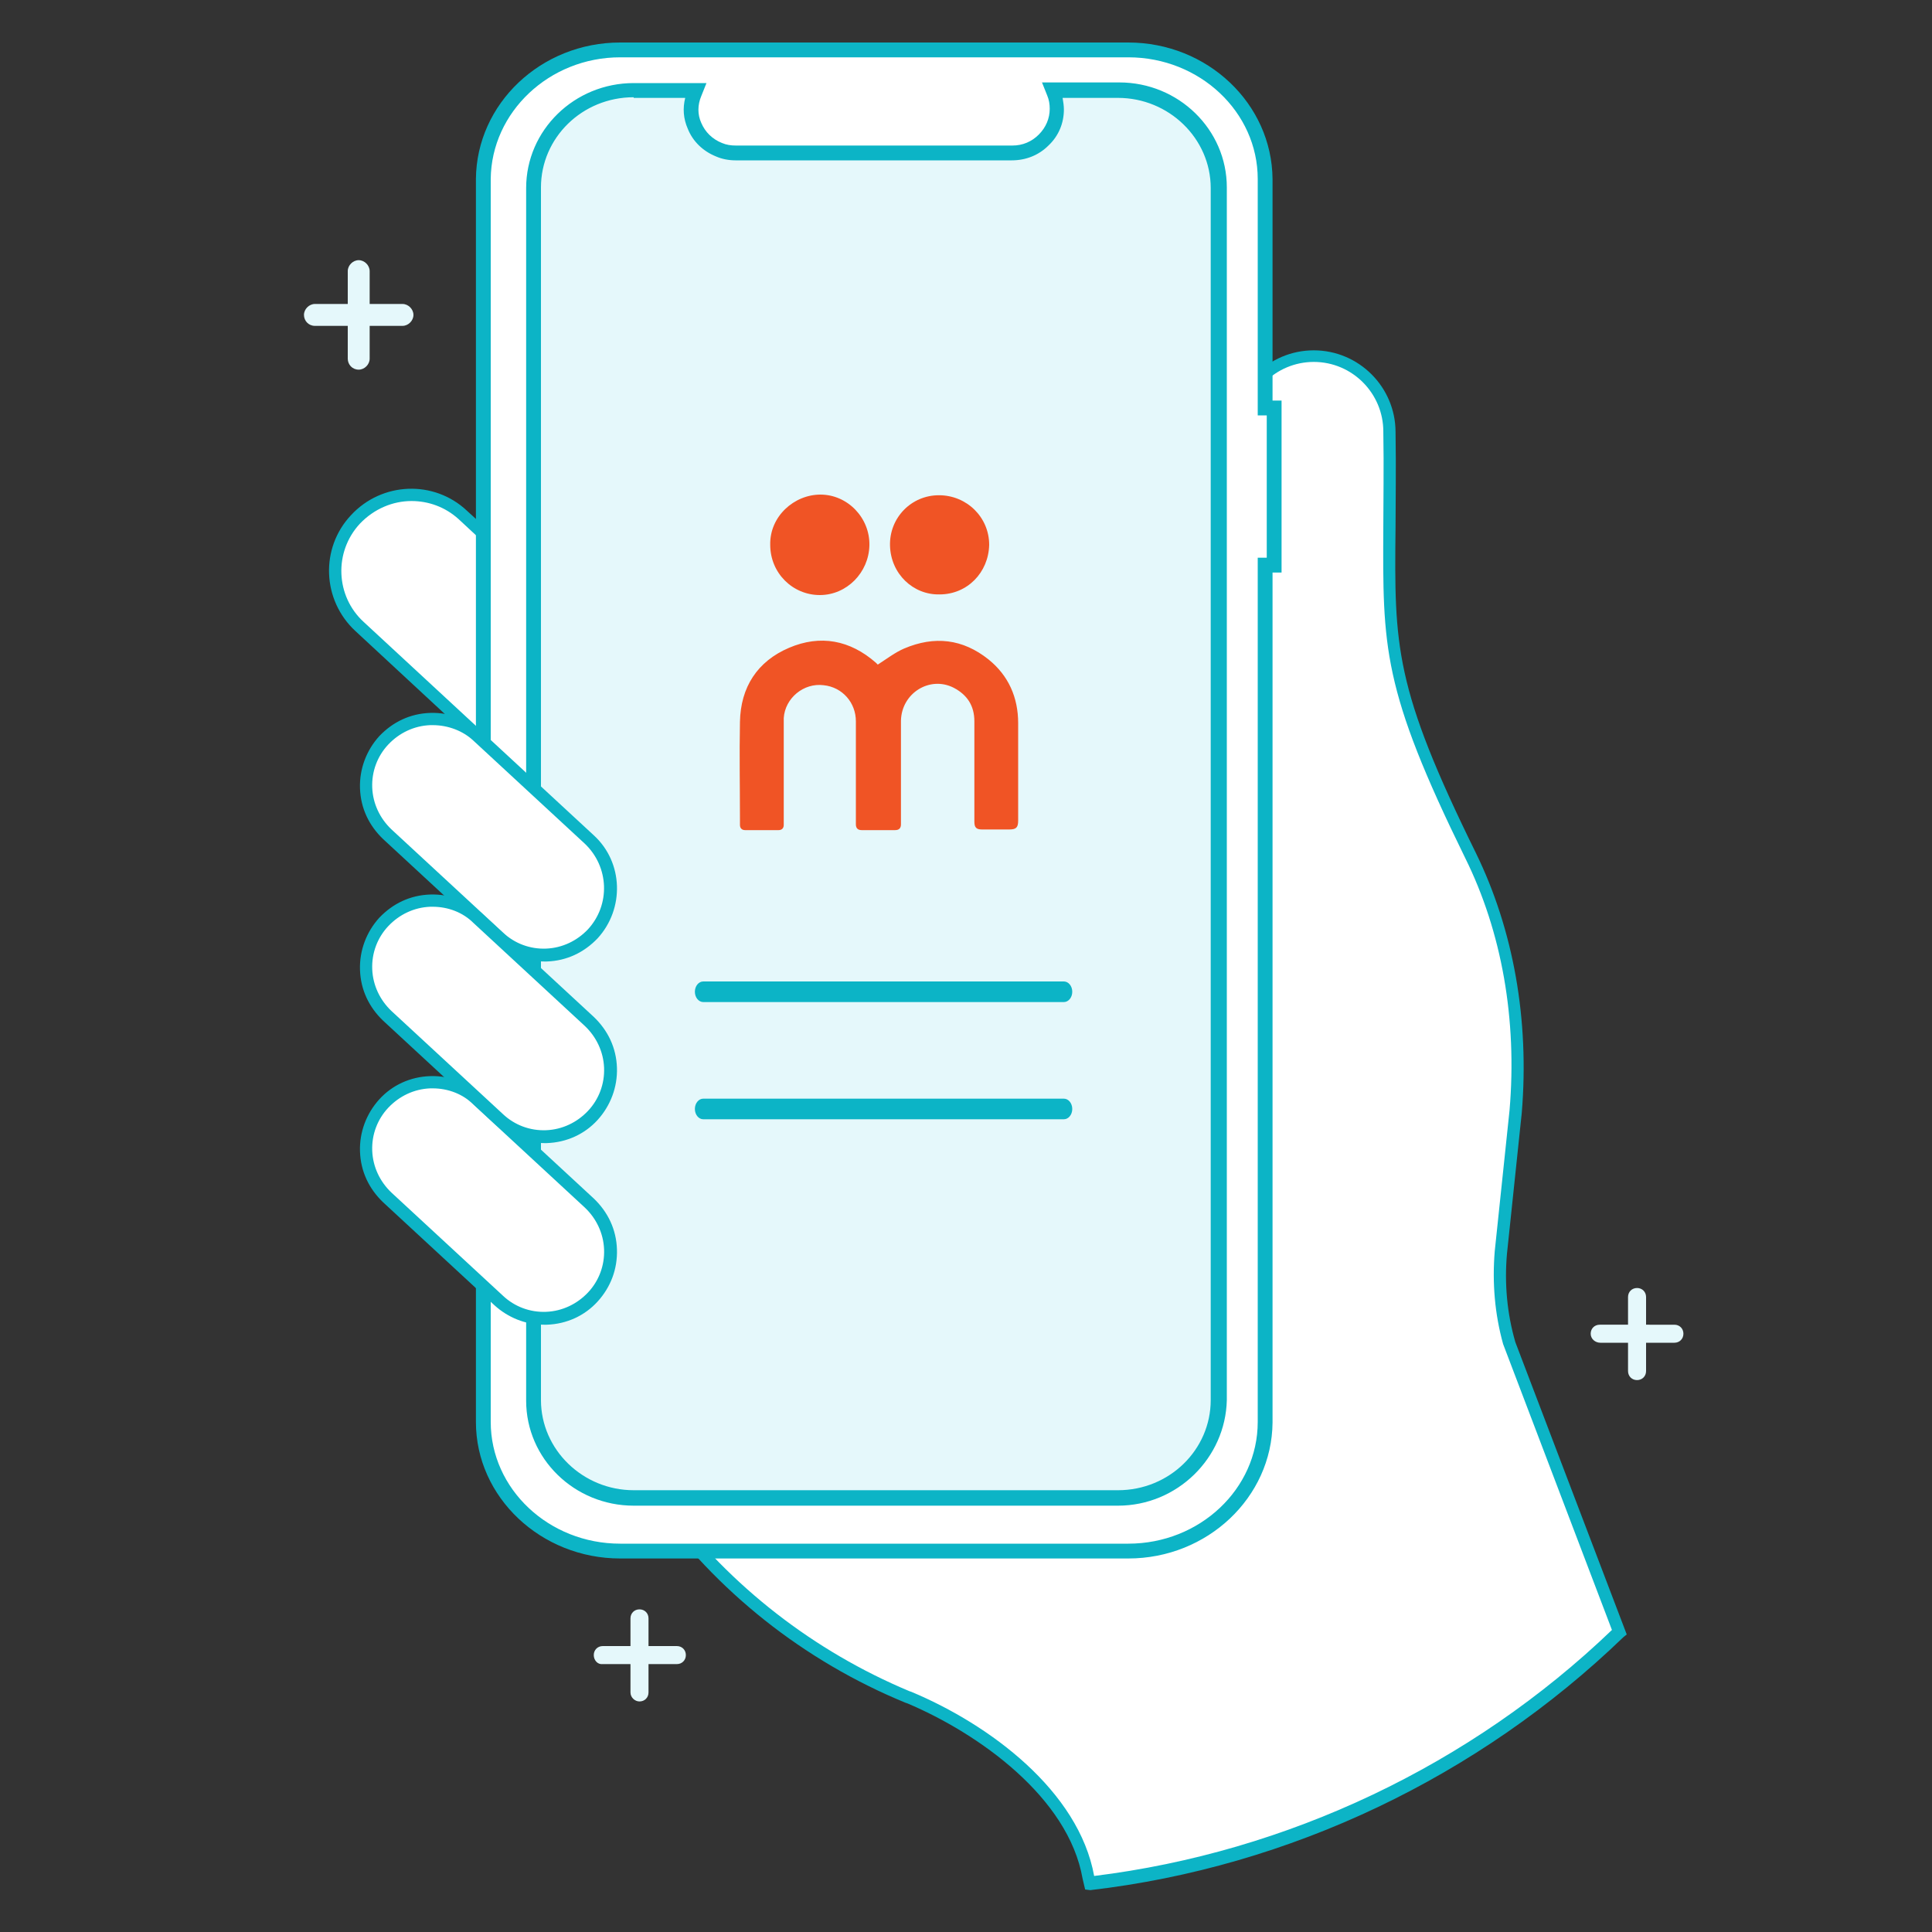 <?xml version="1.0" encoding="utf-8"?>
<!-- Generator: Adobe Illustrator 25.0.0, SVG Export Plug-In . SVG Version: 6.00 Build 0)  -->
<svg version="1.1" id="Layer_1" xmlns="http://www.w3.org/2000/svg" xmlns:xlink="http://www.w3.org/1999/xlink" x="0px" y="0px"
	 viewBox="0 0 300 300" style="enable-background:new 0 0 300 300;" xml:space="preserve">
<rect x="0" y="0" width="300" height="300" fill="#333333" stroke="none"/>
<style type="text/css">
	.st0{fill:#FFFFFF;}
	.st1{fill:#0CB4C6;}
	.st2{fill:#E5F8FB;}
	.st3{fill:#F05425;}
</style>
<g>
	<path class="st0" d="M75,82.8L71.9,80c-4.8-4.4-12.3-4.1-16.7,0.6c-4.4,4.8-4.1,12.3,0.6,16.7L75,115V82.8z"/>
	<path class="st1" d="M75.9,117.2L55.2,98c-5.2-4.8-5.5-12.9-0.7-18c4.8-5.2,12.9-5.5,18-0.7l3.4,3.1V117.2z M63.9,77.8
		c-2.9,0-5.8,1.2-8,3.5c-4.1,4.4-3.8,11.3,0.6,15.3L74,112.8V83.2l-2.8-2.6C69.1,78.7,66.5,77.8,63.9,77.8z"/>
</g>
<g>
	<path class="st0" d="M234.3,208.4c-1.2-4.6-1.7-9.3-1.3-14.1l2.3-21.8c1.1-13.7-1-27.4-7-39.8c-15.7-31.9-12.1-34.2-12.6-65.8
		c0-6.5-5.2-11.7-11.7-11.7c-6.5,0-11.7,5.2-11.7,11.7c0,128.7,0.2,119.2-0.6,123v16.8c0,14.2-11.5,25.7-25.7,25.7
		c-9.4,0-41.9,0-64.1,0c9.8,13.7,23.3,24.4,38.9,30.9c0.1,0,0.2,0.1,0.3,0.1c12.1,5.1,25.6,15.3,27.8,27.9l0.2,0.9
		c31.8-3.7,60.4-17.9,82.2-39L234.3,208.4z"/>
	<path class="st1" d="M168.5,293.4l-0.4-1.7c-2.2-12.6-16.1-22.5-27.2-27.2l-0.3-0.1c-15.8-6.5-29.4-17.3-39.3-31.2l-1.1-1.5H166
		c13.7,0,24.8-11.1,24.8-24.8l0-17c0.1-0.2,0.1-0.4,0.1-0.6c0.4-1.8,0.4-2.3,0.4-52.3c0-17,0-39.6,0-69.9c0-7,5.7-12.7,12.7-12.7
		c7,0,12.7,5.7,12.7,12.7c0.1,5.8,0,10.6,0,14.8c-0.2,18.5-0.2,24.8,12.5,50.6c5.8,11.9,8.3,25.8,7.1,40.3l-2.3,21.9
		c-0.4,4.6,0,9.2,1.3,13.7l17.3,45.4l-0.5,0.4c-22.5,21.7-51.8,35.7-82.8,39.3L168.5,293.4z M103.8,233.5
		c9.7,12.9,22.6,22.9,37.4,29.1l0.3,0.1c12.2,5.1,26,15.4,28.4,28.6l0,0c30-3.7,58.5-17.2,80.4-38.2l-16.9-44.4
		c-1.3-4.7-1.7-9.5-1.3-14.4l2.3-21.9c1.2-14.1-1.2-27.7-6.9-39.2c-12.9-26.3-12.8-32.6-12.7-51.5c0-4.2,0.1-9,0-14.7
		c0-5.9-4.8-10.8-10.8-10.8c-5.9,0-10.8,4.8-10.8,10.8c0,30.3,0,52.9,0,69.9c0,50.8,0,50.8-0.5,52.8c0,0.1-0.1,0.3-0.1,0.5v16.7
		c0,14.7-12,26.7-26.7,26.7H103.8z"/>
</g>
<g>
	<g>
		<path class="st0" d="M96.3,7.8c-11.7,0-21.2,9-21.2,20v193c0,11.1,9.5,20,21.2,20c0,0,0,0,0,0h78.9c11.7,0,21.2-9,21.2-20V87.7
			h1.4V63.3h-1.4V27.8c0-11.1-9.5-20-21.2-20L96.3,7.8z"/>
	</g>
	<g>
		<path class="st1" d="M175.2,242H96.3c-12.3,0-22.4-9.5-22.4-21.2v-193C74,16.1,84,6.6,96.3,6.6h78.9c12.3,0,22.3,9.5,22.4,21.2
			v34.4h1.4v26.7h-1.4v132C197.5,232.5,187.5,242,175.2,242z M96.3,8.9c-11,0-20,8.5-20.1,18.9v193c0,10.4,9,18.9,20.1,18.9h78.9
			c11.1,0,20.1-8.5,20.1-18.9V86.6h1.4V64.5h-1.4V27.8c0-10.4-9-18.9-20.1-18.9H96.3L96.3,8.9z"/>
	</g>
</g>
<g>
	<g>
		<path class="st2" d="M173.6,232.6H98.4c-8.6,0-15.6-6.8-15.6-15.2V29.2c0-8.4,7-15.2,15.6-15.2h9.6l-0.2,0.4
			c-1.4,3.5,0.3,7.4,3.8,8.8c0.8,0.3,1.7,0.5,2.6,0.5h42.9c3.8,0,6.9-3,6.9-6.8c0-0.9-0.2-1.7-0.5-2.5l-0.2-0.4h10.2
			c8.6,0,15.6,6.8,15.6,15.2v188.3C189.2,225.8,182.2,232.6,173.6,232.6z"/>
	</g>
	<g>
		<path class="st1" d="M173.6,233.8H98.4c-9.2,0-16.7-7.3-16.7-16.3V29.2c0-9,7.5-16.3,16.7-16.3h11.3l-0.8,2
			c-0.6,1.4-0.6,2.9,0,4.2c0.6,1.4,1.7,2.5,3.2,3.1c0.7,0.3,1.4,0.4,2.2,0.4h42.9c1.6,0,3-0.6,4.1-1.7c1.1-1.1,1.7-2.5,1.7-4
			c0-0.7-0.1-1.4-0.4-2.1l-0.8-2h12c9.2,0,16.7,7.3,16.7,16.3v188.3C190.3,226.4,182.8,233.8,173.6,233.8z M98.4,15.1
			c-8,0-14.4,6.3-14.4,14v188.3c0,7.7,6.5,14,14.4,14h75.2h0c8,0,14.4-6.3,14.4-14V29.2c0-7.7-6.5-14-14.4-14h-8.6
			c0.1,0.6,0.2,1.2,0.2,1.8c0,2.1-0.8,4.1-2.4,5.6c-1.5,1.5-3.5,2.3-5.7,2.3h-42.9c-1,0-2.1-0.2-3-0.6c-2-0.8-3.6-2.3-4.4-4.3
			c-0.7-1.6-0.8-3.2-0.4-4.8H98.4z"/>
	</g>
</g>
<g>
	<path class="st0" d="M92.1,145.1c-3.9,4.2-10.4,4.4-14.6,0.6l-17.3-16c-4.2-3.9-4.4-10.4-0.6-14.6c3.9-4.2,10.4-4.4,14.6-0.6
		l17.3,16C95.8,134.3,96,140.9,92.1,145.1z"/>
	<path class="st1" d="M84.5,149.3c-2.9,0-5.6-1.1-7.7-3l-17.3-16c-2.2-2.1-3.5-4.8-3.6-7.9c-0.1-3,1-5.9,3-8.1
		c2.1-2.2,4.8-3.5,7.9-3.6c3-0.1,5.9,1,8.1,3l17.3,16c4.6,4.2,4.8,11.4,0.6,16l0,0c-2.1,2.2-4.8,3.5-7.9,3.6
		C84.8,149.3,84.7,149.3,84.5,149.3z M67.2,112.6c-0.1,0-0.2,0-0.4,0c-2.5,0.1-4.8,1.2-6.5,3c-1.7,1.8-2.6,4.2-2.5,6.7
		c0.1,2.5,1.2,4.8,3,6.5l17.3,16c1.8,1.7,4.2,2.6,6.7,2.5c2.5-0.1,4.8-1.2,6.5-3l0,0c3.5-3.8,3.3-9.7-0.5-13.3l-17.3-16
		C71.9,113.5,69.6,112.6,67.2,112.6z"/>
</g>
<g>
	<g>
		<path class="st0" d="M92.1,201.5c-3.9,4.2-10.4,4.4-14.6,0.6l-17.3-16c-4.2-3.9-4.4-10.4-0.6-14.6c3.9-4.2,10.4-4.4,14.6-0.6
			l17.3,16C95.8,190.7,96,197.3,92.1,201.5z"/>
		<path class="st1" d="M84.5,205.7c-2.9,0-5.6-1.1-7.7-3l-17.3-16c-2.2-2.1-3.5-4.8-3.6-7.9c-0.1-3,1-5.9,3-8.1
			c2-2.2,4.8-3.5,7.9-3.6c3-0.1,5.9,1,8.1,3l17.3,16c2.2,2.1,3.5,4.8,3.6,7.9s-1,5.9-3,8.1c-2,2.2-4.8,3.5-7.9,3.6
			C84.8,205.7,84.7,205.7,84.5,205.7z M67.2,169c-0.1,0-0.2,0-0.4,0c-2.5,0.1-4.8,1.2-6.5,3c-1.7,1.8-2.6,4.2-2.5,6.7
			c0.1,2.5,1.2,4.8,3,6.5l17.3,16c1.8,1.7,4.2,2.6,6.7,2.5c2.5-0.1,4.8-1.2,6.5-3h0c1.7-1.8,2.6-4.2,2.5-6.7c-0.1-2.5-1.2-4.8-3-6.5
			l-17.3-16C71.9,169.9,69.6,169,67.2,169z"/>
	</g>
</g>
<g>
	<path class="st0" d="M92.1,173.3c-3.9,4.2-10.4,4.4-14.6,0.6l-17.3-16c-4.2-3.9-4.4-10.4-0.6-14.6c3.9-4.2,10.4-4.4,14.6-0.6
		l17.3,16C95.8,162.5,96,169.1,92.1,173.3z"/>
	<path class="st1" d="M84.5,177.5c-2.9,0-5.6-1.1-7.7-3l-17.3-16c-2.2-2.1-3.5-4.8-3.6-7.9c-0.1-3,1-5.9,3-8.1
		c2.1-2.2,4.8-3.5,7.9-3.6c3-0.1,5.9,1,8.1,3l17.3,16c2.2,2.1,3.5,4.8,3.6,7.9c0.1,3-1,5.9-3,8.1c-2,2.2-4.8,3.5-7.9,3.6
		C84.8,177.5,84.7,177.5,84.5,177.5z M67.2,140.8c-0.1,0-0.2,0-0.4,0c-2.5,0.1-4.8,1.2-6.5,3c-1.7,1.8-2.6,4.2-2.5,6.7
		c0.1,2.5,1.2,4.8,3,6.5l17.3,16c1.8,1.7,4.2,2.6,6.7,2.5c2.5-0.1,4.8-1.2,6.5-3h0c1.7-1.8,2.6-4.2,2.5-6.7c-0.1-2.5-1.2-4.8-3-6.5
		l-17.3-16C71.9,141.7,69.6,140.8,67.2,140.8z"/>
</g>
<g>
	<path class="st2" d="M47.2,48.9c0-0.9,0.8-1.7,1.7-1.7h13.6c0.9,0,1.7,0.8,1.7,1.7c0,0.9-0.8,1.7-1.7,1.7H48.9
		C47.9,50.6,47.2,49.8,47.2,48.9z"/>
</g>
<g>
	<path class="st2" d="M54,55.7V42.1c0-0.9,0.8-1.7,1.7-1.7c0.9,0,1.7,0.8,1.7,1.7v13.6c0,0.9-0.8,1.7-1.7,1.7
		C54.7,57.4,54,56.6,54,55.7z"/>
</g>
<g>
	<path class="st2" d="M92.2,257c0-0.8,0.6-1.4,1.4-1.4h11.5c0.8,0,1.4,0.6,1.4,1.4c0,0.8-0.6,1.4-1.4,1.4H93.6
		C92.8,258.5,92.2,257.8,92.2,257z"/>
</g>
<g>
	<path class="st2" d="M97.9,262.8v-11.5c0-0.8,0.6-1.4,1.4-1.4c0.8,0,1.4,0.6,1.4,1.4v11.5c0,0.8-0.6,1.4-1.4,1.4
		C98.6,264.2,97.9,263.6,97.9,262.8z"/>
</g>
<g>
	<g>
		<path class="st1" d="M165.2,155.6h-56c-0.7,0-1.3-0.7-1.3-1.6c0-0.9,0.6-1.6,1.3-1.6h56c0.7,0,1.3,0.7,1.3,1.6
			C166.5,154.9,165.9,155.6,165.2,155.6z"/>
	</g>
</g>
<g>
	<g>
		<path class="st1" d="M165.2,173.8h-56c-0.7,0-1.3-0.7-1.3-1.6c0-0.9,0.6-1.6,1.3-1.6h56c0.7,0,1.3,0.7,1.3,1.6
			C166.5,173.1,165.9,173.8,165.2,173.8z"/>
	</g>
</g>
<g>
	<path class="st2" d="M247,207.1c0-0.8,0.6-1.4,1.4-1.4H260c0.8,0,1.4,0.6,1.4,1.4c0,0.8-0.6,1.4-1.4,1.4h-11.5
		C247.7,208.5,247,207.9,247,207.1z"/>
</g>
<g>
	<path class="st2" d="M252.8,212.9v-11.5c0-0.8,0.6-1.4,1.4-1.4c0.8,0,1.4,0.6,1.4,1.4v11.5c0,0.8-0.6,1.4-1.4,1.4
		C253.4,214.3,252.8,213.7,252.8,212.9z"/>
</g>
<g>
	<g>
		<path class="st3" d="M136.3,103.2c1.4-0.9,2.7-1.9,4.1-2.5c4.7-2,9.1-1.5,13.1,1.7c3.1,2.5,4.6,5.9,4.6,9.9c0,5,0,10.1,0,15.1
			c0,1.1-0.3,1.4-1.4,1.4c-1.4,0-2.8,0-4.2,0c-0.9,0-1.2-0.3-1.2-1.2c0-5.2,0-10.4,0-15.6c0-2.4-1.1-4.1-3.2-5.2
			c-3.7-1.9-8.1,0.8-8.2,5.1c0,5.1,0,10.3,0,15.4c0,0.2,0,0.5,0,0.7c0,0.6-0.3,0.9-0.9,0.9c-1.7,0-3.4,0-5.2,0
			c-0.6,0-0.9-0.3-0.9-0.9c0-0.2,0-0.5,0-0.7c0-5.1,0-10.2,0-15.3c0-2.9-2.1-5.3-5-5.6c-3.1-0.4-6,2-6.2,5.1c0,0.4,0,0.8,0,1.2
			c0,4.9,0,9.7,0,14.6c0,0.3,0,0.5,0,0.8c0,0.5-0.3,0.8-0.8,0.8c-1.7,0-3.5,0-5.2,0c-0.5,0-0.8-0.3-0.8-0.8c0-0.3,0-0.5,0-0.8
			c0-5.1-0.1-10.2,0-15.2c0.1-5.4,2.7-9.4,7.6-11.5c4.9-2.1,9.5-1.2,13.5,2.3C136.1,103,136.3,103.2,136.3,103.2z"/>
	</g>
	<g>
		<path class="st3" d="M119.6,84.6c-0.1-4.4,3.7-7.8,7.8-7.8c4.2,0,7.7,3.6,7.6,7.9c-0.1,4.2-3.5,7.7-7.7,7.7
			C123.1,92.4,119.6,89,119.6,84.6z"/>
	</g>
	<g>
		<path class="st3" d="M145.9,92.3c-4.1,0.1-7.6-3.2-7.7-7.6c-0.1-4.3,3.3-7.8,7.6-7.8c4.3,0,7.8,3.4,7.8,7.7
			C153.5,88.9,150.2,92.3,145.9,92.3z"/>
	</g>
</g>
</svg>
